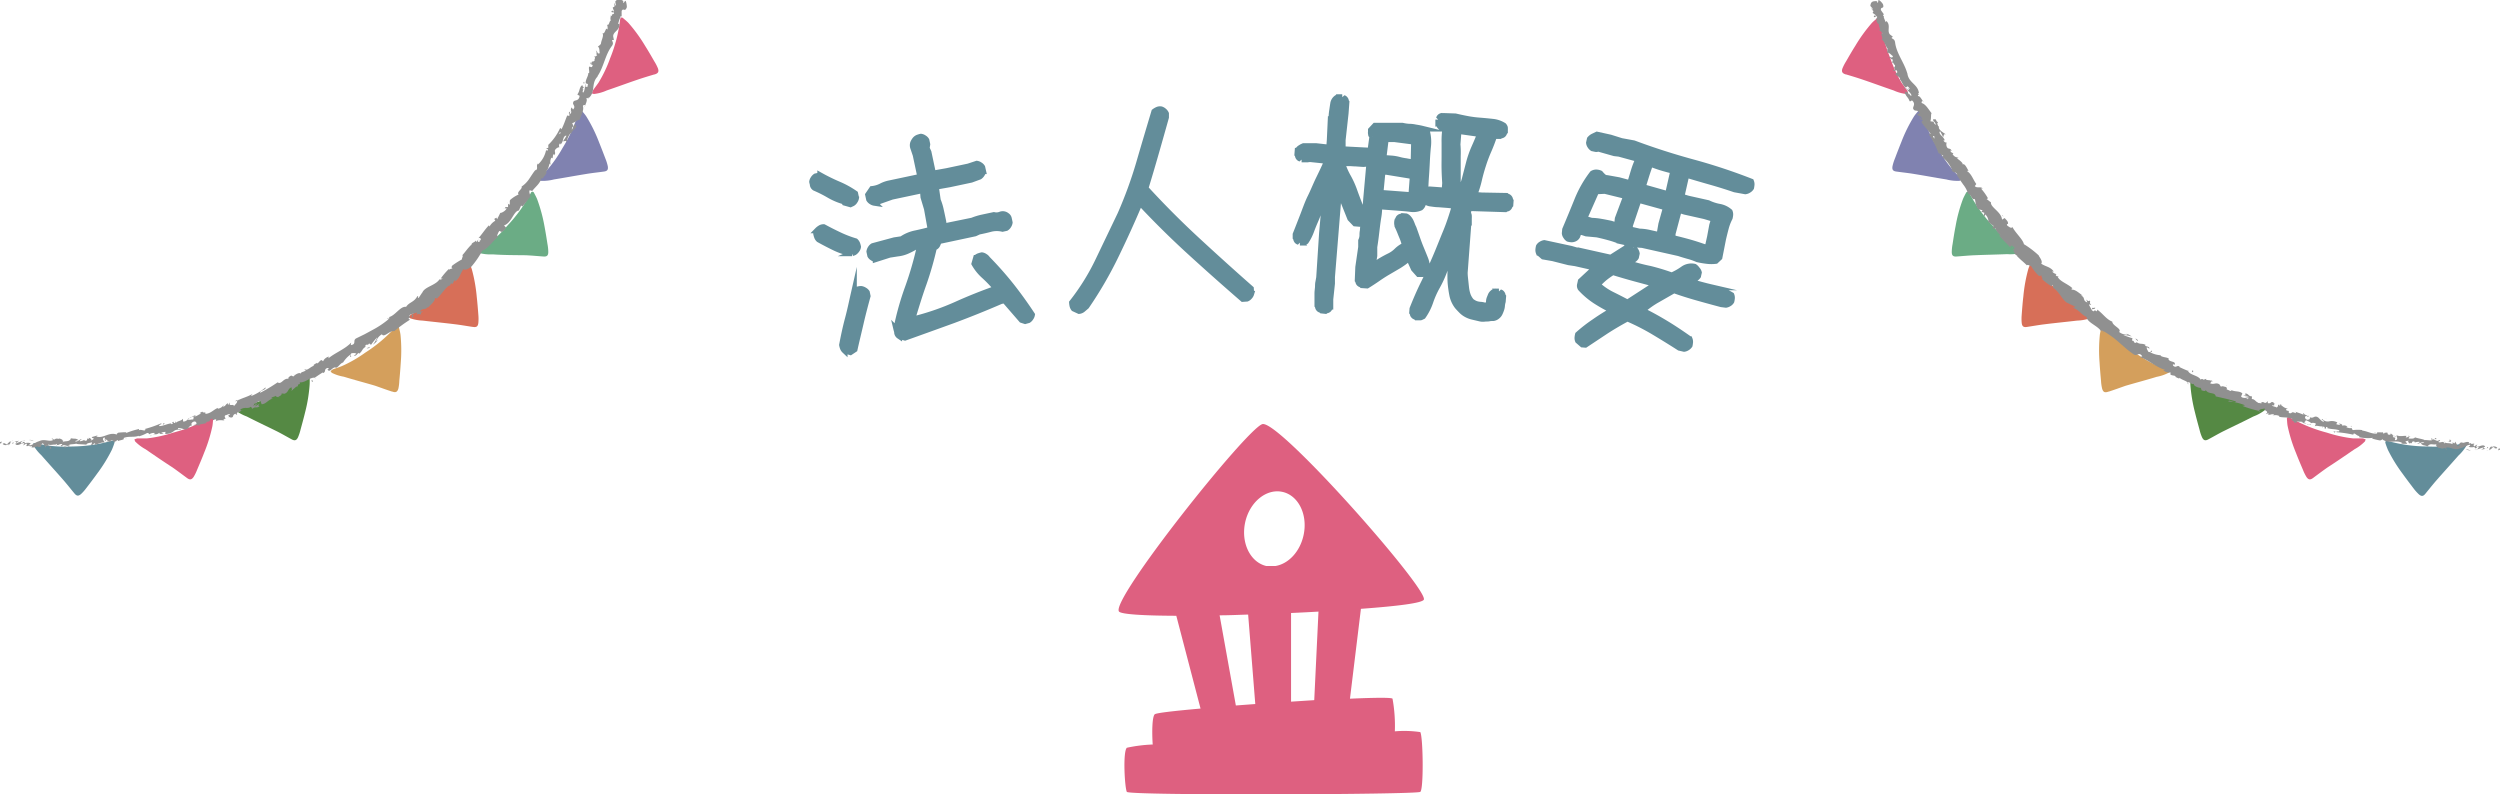<svg xmlns="http://www.w3.org/2000/svg" width="431.16" height="136.94" viewBox="0 0 431.16 136.94"><defs><style>.cls-1,.cls-3{fill:#638d9a;}.cls-1{stroke:#638d9a;stroke-miterlimit:10;}.cls-2{fill:#d49f5c;}.cls-4{fill:#de6080;}.cls-5{fill:#558944;}.cls-6{fill:#d76f58;}.cls-7{fill:#6bac85;}.cls-8{fill:#8082b0;}.cls-9{fill:#909090;}</style></defs><title>about_houjin </title><g id="レイヤー_2" data-name="レイヤー 2"><g id="レイヤー_1-2" data-name="レイヤー 1"><path class="cls-1" d="M146.67,35.24l-1-.28-.12-.22A11,11,0,0,1,143,33.66a22.14,22.14,0,0,0-2.48-1.25.79.79,0,0,1-.34-.46c0-.18-.08-.38-.12-.59a1.15,1.15,0,0,1,.21-.53,1.25,1.25,0,0,1,.4-.42l.79-.17a32.61,32.61,0,0,0,3.08,1.52,15.8,15.8,0,0,1,2.95,1.62l.16.74a1.21,1.21,0,0,1-.22.54,1.12,1.12,0,0,1-.4.41Zm.29,8.45a11.06,11.06,0,0,1-2.94-.93c-.94-.45-1.88-.94-2.8-1.45a1.12,1.12,0,0,1-.3-.43,4,4,0,0,1-.16-.54l.2-.61a2.47,2.47,0,0,1,.49-.39,1.06,1.06,0,0,1,.62-.17c.86.47,1.75.92,2.66,1.35a19.15,19.15,0,0,0,2.81,1.08,1.29,1.29,0,0,1,.3.43,3,3,0,0,1,.15.54,1.13,1.13,0,0,1-.23.54,1.66,1.66,0,0,1-.42.42Zm-.29,17.05-1-.28a1.29,1.29,0,0,1-.3-.43,3,3,0,0,1-.15-.54c.28-1.48.6-3,1-4.49s.71-3,1.05-4.5a1.06,1.06,0,0,1,.5-.52,1.86,1.86,0,0,1,.75-.15,1.4,1.4,0,0,1,.55.21,1.23,1.23,0,0,1,.44.39l.13.63c-.41,1.51-.81,3-1.18,4.61s-.74,3.1-1.07,4.59Zm30.13-5.36-.61-.2-2.93-3.38-.63.13q-4.08,1.77-8.22,3.31c-2.76,1-5.53,2-8.33,3l-1-.28a.85.85,0,0,1-.36-.54c0-.24-.09-.46-.14-.67a48.76,48.76,0,0,1,2-7.16,59.37,59.37,0,0,0,2.07-7.17l-.86.18a13.57,13.57,0,0,1-1.37.7,5.45,5.45,0,0,1-1.59.42l-1.42.22-2.38.76a1.21,1.21,0,0,1-.54-.22,1.12,1.12,0,0,1-.41-.4l-.15-.7a1.31,1.31,0,0,1,.21-.54,1.21,1.21,0,0,1,.4-.41l3.71-1,1.27-.19a6.43,6.43,0,0,1,2.37-1q1.37-.29,2.61-.63L159.85,36l-.6-2-.09-1.2-5.33,1.13-3,1.06a1.31,1.31,0,0,1-.54-.21,1.21,1.21,0,0,1-.41-.4l-.17-.79.68-1a4.53,4.53,0,0,0,1.55-.45,5.26,5.26,0,0,1,1.44-.52l5.33-1.13-.8-3.76-.44-1.3a1.27,1.27,0,0,1,0-.75,2.29,2.29,0,0,1,.39-.65,1.29,1.29,0,0,1,.43-.3,4,4,0,0,1,.54-.16,1.21,1.21,0,0,1,.54.22,1.12,1.12,0,0,1,.41.4l.15.7-.1.68.31.67.78,3.68,2.37-.42,3.72-.79,1.45-.48a1.21,1.21,0,0,1,.54.22,1.12,1.12,0,0,1,.41.4l.15.67a1.23,1.23,0,0,1-.22.53,1.35,1.35,0,0,1-.4.42L167.5,31l-3.72.79-2.37.42.33,2.31a9.61,9.61,0,0,1,.54,1.77c.14.62.27,1.25.4,1.88l.11.87,4.89-1a10.64,10.64,0,0,1,1.81-.55l1.92-.41a1.86,1.86,0,0,0,1.13-.08,1.09,1.09,0,0,1,1.1.18.8.8,0,0,1,.36.54c.05.23.1.45.14.66a1.31,1.31,0,0,1-.21.54,1.21,1.21,0,0,1-.4.41l-.63.14a4.34,4.34,0,0,0-2,0q-1,.27-2.07.48l-.67.31-6.23,1.33c-.07.18-.15.37-.24.58a.88.88,0,0,1-.43.46l-.16,0a57,57,0,0,1-1.78,6.23c-.72,2-1.36,4.11-2,6.23l.7-.15a43.81,43.81,0,0,0,6.86-2.4q3.28-1.48,6.75-2.71l-.08-.39a22.22,22.22,0,0,0-1.86-1.9,8.22,8.22,0,0,1-1.65-2.06l.29-1a1.37,1.37,0,0,1,.45-.3,4.83,4.83,0,0,1,.56-.16,1.23,1.23,0,0,1,.53.22,1.25,1.25,0,0,1,.42.4,59.29,59.29,0,0,1,4.1,4.63q1.89,2.4,3.6,5a1.23,1.23,0,0,1-.22.53,1.25,1.25,0,0,1-.4.42Z"/><path class="cls-1" d="M186.1,53.64l-.91-.42a1.28,1.28,0,0,1-.23-.47,3.76,3.76,0,0,1-.08-.56,38.56,38.56,0,0,0,4.56-7.34l3.8-7.93a73,73,0,0,0,3.2-8.77c.87-3,1.75-5.95,2.63-8.9a2.75,2.75,0,0,1,.54-.32,1.09,1.09,0,0,1,.64-.08,1.37,1.37,0,0,1,.5.29,1.31,1.31,0,0,1,.35.46l0,.64c-.56,2-1.14,4.05-1.73,6.11s-1.19,4.1-1.81,6.12q4.23,4.62,8.87,8.91t9.31,8.4l.06.88a1.24,1.24,0,0,1-.29.5,1.2,1.2,0,0,1-.46.35l-.72.05q-4.62-4-9.11-8.1t-8.62-8.52q-1.95,4.62-4.18,9.2a67.22,67.22,0,0,1-5.05,8.69l-.61.52A1.19,1.19,0,0,1,186.1,53.64Z"/><path class="cls-1" d="M227.94,53.56a.56.56,0,0,0-.23-.14.5.5,0,0,1-.27-.18.61.61,0,0,1-.14-.29.52.52,0,0,0-.1-.25c0-.32,0-.66,0-1s0-.7,0-1.05.05-.69.08-1,0-.68.08-1l.14-.79.5-7.72.51-5.74h-.16a10.64,10.64,0,0,0-.78,1.79c-.21.62-.44,1.24-.7,1.83s-.51,1.21-.74,1.83a8.5,8.5,0,0,1-.9,1.78,1,1,0,0,1-.21.15.64.64,0,0,1-.28.06l-.28,0-.28,0a.56.56,0,0,0-.23-.13.64.64,0,0,1-.27-.18.69.69,0,0,1-.14-.3.48.48,0,0,0-.1-.24l0-.57c.4-1,.82-2.09,1.24-3.16S225.5,35,226,34s.93-2.11,1.44-3.15,1-2.06,1.44-3.1l-2.87-.3-1.53.05a.56.56,0,0,0-.23-.14.5.5,0,0,1-.27-.18.61.61,0,0,1-.14-.29.52.52,0,0,0-.1-.25l.05-.64a3.16,3.16,0,0,1,.18-.27,1.23,1.23,0,0,1,.26-.22l.29-.18.29-.13H227l2.23.25.1-1.31.14-3a8,8,0,0,0,.17-1.11,9,9,0,0,1,.12-1.07c.05-.35.1-.7.16-1.07a1.45,1.45,0,0,1,.51-.93,1.1,1.1,0,0,1,.21-.14.48.48,0,0,1,.29-.06l.28,0,.28,0a.45.45,0,0,0,.23.14.51.51,0,0,1,.26.18.53.53,0,0,1,.14.29.52.52,0,0,0,.1.25l-.14,1.91-.51,4.62,0,1.57.68.05,3.68.19.39.19.35-2.58a1.11,1.11,0,0,1-.14-.25c0-.11-.08-.21-.1-.29a.86.86,0,0,1,0-.28l0-.32.7-.75,4.73,0a7,7,0,0,0,1.12.17q.56,0,1.11.12c.37.06.74.12,1.11.21a1.6,1.6,0,0,1,.92.55,7.1,7.1,0,0,1,.17,2.52c-.09.86-.15,1.72-.19,2.57s-.09,1.71-.15,2.56-.11,1.71-.12,2.56l.16,0a.82.82,0,0,1,.71-.27l.84.06.79.06.8.06.1-1.28c-.05-.75-.09-1.52-.11-2.29s0-1.56,0-2.35,0-1.57,0-2.35a14.51,14.51,0,0,1,.14-2.36l-.32,0a.46.46,0,0,1-.27-.1,1.56,1.56,0,0,1-.23-.22l-.18-.21a1.39,1.39,0,0,1-.15-.22.64.64,0,0,1-.06-.28c0-.11,0-.2,0-.28l0-.28a.56.56,0,0,0,.13-.23.64.64,0,0,1,.18-.27.69.69,0,0,1,.3-.14A.48.48,0,0,0,249,20l2,.07c.68.16,1.37.31,2.07.44a18.62,18.62,0,0,0,2.17.28c.74.06,1.48.13,2.19.21a4.39,4.39,0,0,1,1.92.66,1.1,1.1,0,0,1,.14.21.48.48,0,0,1,.06.29,2.16,2.16,0,0,1,0,.28l0,.28a.56.56,0,0,0-.14.23.59.59,0,0,1-.18.27.61.61,0,0,1-.29.14.44.44,0,0,0-.25.1h-1c-.28.84-.59,1.66-.95,2.48a25.19,25.19,0,0,0-.95,2.52c-.28.86-.52,1.72-.72,2.59a17.53,17.53,0,0,1-.8,2.55l1.28.1,4.25.08a.56.56,0,0,0,.23.13.58.58,0,0,1,.27.19.61.61,0,0,1,.14.29.52.52,0,0,0,.1.25l-.05.71a.48.48,0,0,0-.14.23.64.64,0,0,1-.18.27.56.56,0,0,1-.29.14.52.52,0,0,0-.25.1l-5.69-.18-.55-.13-.23,1a.8.8,0,0,1,.17.41,4,4,0,0,1,0,.49c0,.16,0,.32,0,.48l0,.47-.09.08-.62,8.3c0,.46.05.9.1,1.34s.09.86.14,1.29a6.11,6.11,0,0,0,.27,1.23,3.5,3.5,0,0,0,.64,1.09,3.56,3.56,0,0,0,.5.32,2.27,2.27,0,0,0,.55.2,3.5,3.5,0,0,0,.59.08,2.83,2.83,0,0,1,.63.13l.74-.1c0-.22,0-.42,0-.6a1.87,1.87,0,0,1,.12-.56l.2-.5a1.24,1.24,0,0,1,.36-.46.7.7,0,0,1,.21-.14.45.45,0,0,1,.28-.06l.28,0,.28,0a.56.56,0,0,0,.23.14.5.5,0,0,1,.27.18.61.61,0,0,1,.14.29.52.52,0,0,0,.1.25l-.07.88a3.46,3.46,0,0,0-.13.67,2.41,2.41,0,0,1-.13.67,5.5,5.5,0,0,1-.25.63,1.46,1.46,0,0,1-.4.53,1.4,1.4,0,0,1-.71.35c-.24,0-.49,0-.76.06s-.54,0-.81.06a2.15,2.15,0,0,1-.8-.06L254,54.64a4.1,4.1,0,0,1-1-.36,3.62,3.62,0,0,1-.88-.62c-.27-.27-.53-.54-.78-.83a4.75,4.75,0,0,1-.89-2,19.43,19.43,0,0,1-.29-2.11,20.41,20.41,0,0,1,0-2.23c0-.79.08-1.55.13-2.3h-.16c-.38.88-.75,1.77-1.08,2.67a19,19,0,0,1-1.2,2.58,15.59,15.59,0,0,0-1.16,2.6,9.71,9.71,0,0,1-1.27,2.51l-.29.14a.4.4,0,0,1-.25.06l-.28,0-.32,0a.5.5,0,0,0-.23-.14.51.51,0,0,1-.26-.18.47.47,0,0,1-.14-.29.53.53,0,0,0-.11-.25l.05-.64c.6-1.51,1.24-3,1.94-4.41s1.36-2.89,2-4.37,1.22-3,1.82-4.44,1.1-3,1.54-4.5a11.77,11.77,0,0,0-1.39-.18l-1.4-.11c-.48,0-.94-.08-1.39-.14a1.72,1.72,0,0,1-1.12-.61.8.8,0,0,0-.11.35,1.28,1.28,0,0,1-.07.36,1.41,1.41,0,0,1-.14.31,1.39,1.39,0,0,1-.26.3,3.09,3.09,0,0,1-1.67.24c-.61-.08-1.22-.13-1.83-.18l-1.84-.14-1.8-.13a9.32,9.32,0,0,1-.13,1.75c-.1.58-.18,1.17-.25,1.75l-.21,1.75c-.07.58-.16,1.17-.25,1.75l0,1.52-.28,1.67h.24a8.59,8.59,0,0,1,1.27-.9c.45-.26.91-.51,1.38-.74a4.76,4.76,0,0,0,1.27-.91,4.71,4.71,0,0,1,1.32-.91v-.24a8,8,0,0,0-.32-1c-.14-.34-.28-.67-.41-1s-.27-.65-.41-.95A1.72,1.72,0,0,1,241,38a.56.56,0,0,0,.14-.23.5.5,0,0,1,.18-.27.61.61,0,0,1,.29-.14.52.52,0,0,0,.25-.1l.64.05a1.25,1.25,0,0,1,.45.35,2.37,2.37,0,0,1,.36.55c.09.2.17.39.24.58a4.41,4.41,0,0,0,.24.54c.22.61.43,1.2.63,1.78s.42,1.17.67,1.77.49,1.19.71,1.74a4.88,4.88,0,0,1,.34,1.88.57.57,0,0,0-.14.25.6.6,0,0,1-.47.42.52.52,0,0,0-.25.1l-.64,0-.81-.91L243,44.53a13.36,13.36,0,0,1-1.74,1.28L239.4,46.9c-.62.36-1.22.75-1.81,1.16s-1.2.81-1.82,1.19l-.88-.06a.48.48,0,0,0-.23-.14.8.8,0,0,1-.27-.18.71.71,0,0,1-.14-.29.41.41,0,0,0-.1-.25l.09-2.25.5-3.45V41.51a2.37,2.37,0,0,0,.22-.83c0-.29,0-.59.07-.88l.06-.88a3.69,3.69,0,0,1,.15-.83h-.17l-.68.51-.71-.06-.82-.86-1.79-4.47h-.16l-1.18,14.56v1.13l-.29,2.71,0,1.28a.56.56,0,0,0-.13.23.71.71,0,0,1-.18.27.69.69,0,0,1-.3.14.48.48,0,0,0-.24.1Zm7.46-16.42.19-2.64.57-6.38H236a2.39,2.39,0,0,1-1.06.16l-1.12-.08c-.37,0-.74-.05-1.12-.05s-.76,0-1.16-.05l0,.24a11.9,11.9,0,0,0,1,2.24,15.5,15.5,0,0,1,1,2.21c.26.74.54,1.48.83,2.23a24,24,0,0,0,1,2.2Zm8-3.49.2-2.64,0-.64L239,29.62l-.57.12-.34,3.51ZM243.8,28l0-.48.07-3.08L240.48,24,239,24l-.4,3.23,1.36.1a7.16,7.16,0,0,1,1.27.21,8.8,8.8,0,0,0,1.3.26C242.93,27.89,243.37,27.94,243.8,28Zm7.89,5a7.89,7.89,0,0,0,1-2.41c.23-.89.46-1.76.68-2.62a17.76,17.76,0,0,1,.87-2.48c.36-.8.7-1.6,1-2.37l-3.69-.52-.18,2.31a15.08,15.08,0,0,1,.05,2c0,.71,0,1.4,0,2.07s0,1.36,0,2.05a10.35,10.35,0,0,0,.13,2Z"/><path class="cls-1" d="M272.9,59.42l-.76-.66a1.2,1.2,0,0,1-.09-.51,3.39,3.39,0,0,1,.09-.56A26.11,26.11,0,0,1,275,55.47c1-.7,2.05-1.35,3.06-1.94a28,28,0,0,1-2.92-1.64,13.54,13.54,0,0,1-2.55-2.17.82.82,0,0,1-.11-.6c.05-.21.1-.42.14-.63l2.49-2.31-3.4-.77-1.19-.18-2.71-.69-1.66-.29-.76-.66a1.22,1.22,0,0,1-.09-.52,3.28,3.28,0,0,1,.09-.55,1.12,1.12,0,0,1,.41-.4,1.42,1.42,0,0,1,.54-.21l4.63,1,1.16.34.09-.06,5.59,1.25,2.87-1.82,1,.15a1.35,1.35,0,0,1,.4.42,1.31,1.31,0,0,1,.21.54l-.14.63a1.16,1.16,0,0,1-.7.54,1.09,1.09,0,0,0-.68.46c1.23.39,2.49.74,3.79,1a37.3,37.3,0,0,1,3.76,1.14,10.58,10.58,0,0,0,1.93-1.09,2.47,2.47,0,0,1,2-.41,1.57,1.57,0,0,1,.42.43A1.24,1.24,0,0,1,293,47l-.14.62a1.36,1.36,0,0,1-.67.51,1.35,1.35,0,0,0-.65.43c1.2.38,2.42.71,3.67,1a11.32,11.32,0,0,1,3.4,1.33,1.22,1.22,0,0,1,.09.52,3.28,3.28,0,0,1-.09.55,1.12,1.12,0,0,1-.41.4,1.42,1.42,0,0,1-.54.21l-.8-.1c-1.4-.37-2.78-.75-4.16-1.14s-2.72-.81-4-1.27l-2.83,1.62a15.51,15.51,0,0,0-2.63,1.87c1.43.7,2.81,1.47,4.16,2.29s2.67,1.71,4,2.65a1.2,1.2,0,0,1,.09.51,4.43,4.43,0,0,1-.08.56,1.35,1.35,0,0,1-.42.4,1.31,1.31,0,0,1-.54.21l-.82-.19c-1.43-.92-2.89-1.82-4.36-2.7a39,39,0,0,0-4.6-2.35c-1.31.7-2.55,1.43-3.74,2.2l-3.51,2.33Zm-2.44-18.23a1.33,1.33,0,0,1-.39-.42,1.08,1.08,0,0,1-.21-.54l.06-.64q1.05-2.48,2.07-5a19.46,19.46,0,0,1,2.64-4.66,1.26,1.26,0,0,1,.64-.19,1.78,1.78,0,0,1,.72.16,5.71,5.71,0,0,0,.53.56,1.07,1.07,0,0,0,.68.25l2,.36,1.93.52c.22-.75.44-1.46.65-2.16a14.28,14.28,0,0,1,.78-2l-3.33-.91-.8-.09-2.82-.8a.59.59,0,0,1-.46.06l-.51-.11a1.35,1.35,0,0,1-.4-.42,1.16,1.16,0,0,1-.2-.54l.14-.63a1.87,1.87,0,0,1,.55-.45l.69-.33,2.31.51,1.91.6,2.13.39q4.92,1.84,10.12,3.26A98,98,0,0,1,302,31.31a1.24,1.24,0,0,1,.09.52,4.29,4.29,0,0,1-.08.55,1.25,1.25,0,0,1-.42.4A1.31,1.31,0,0,1,301,33l-1.82-.33c-1.37-.47-2.75-.9-4.16-1.3s-2.79-.8-4.17-1.22L290,33.91l1.15.34,3.44.77a7.44,7.44,0,0,0,1.95.64,3.7,3.7,0,0,1,1.78.85,1.22,1.22,0,0,1,.09.52,3.28,3.28,0,0,1-.09.55,8.54,8.54,0,0,0-.68,1.78c-.17.64-.33,1.28-.47,1.9l-.62,3.15-.63.59a6.2,6.2,0,0,1-1.55,0,15.25,15.25,0,0,1-1.62-.28,10.75,10.75,0,0,0-1.6-.56c-.57-.16-1.11-.32-1.61-.49l-6.33-1.42a10.89,10.89,0,0,1-2-.27l-1.92-.43a15.76,15.76,0,0,0-1.87-.62c-.64-.18-1.3-.34-2-.49l-1.85-.17-.73-.24h-.66a1.64,1.64,0,0,1-.15.7,1,1,0,0,1-.52.46,1.2,1.2,0,0,1-.51.09A2.51,2.51,0,0,1,270.46,41.19Zm8.36-2.31.09-.39.09-.8,1.45-3.86-3.66-.9L275.3,33l-2.08,4.7,1.27.37a10.26,10.26,0,0,1,1.64.17c.56.09,1.12.21,1.69.33Zm1.95,13.24,4.8-3.11-3.71-1c-1.24-.34-2.47-.7-3.7-1.08a14,14,0,0,0-1.42,1,12.21,12.21,0,0,0-1.21,1.17A10.74,10.74,0,0,0,278,50.8c.91.45,1.81.91,2.69,1.38Zm5.39-11.59.09-.39.26-1.5.8-2.86-4.71-1.3-1.49,4.42,0,.66,1.64.37a8.39,8.39,0,0,1,1.68.21Zm1.5-7.05.79-3.48.27-.51c-.72-.16-1.42-.35-2.09-.55s-1.32-.44-2-.69q-.37,1-.69,2l-.62,2Zm6.85,9.17.4-1.8.37-2,.32-1.08L294,37.29l-3.44-.77-1-.31-1.09,4.11v.73c.94.21,1.86.45,2.76.7s1.79.54,2.68.85Z"/><path class="cls-2" d="M57.21,64.29,57,64l.4-.3c.52-.19,1.06-.35,1.58-.57a22.4,22.4,0,0,0,4-2.3,25.49,25.49,0,0,0,5.26-4.45.36.36,0,0,1,.44-.13l.11.15c.09.43.22.86.28,1.31a26.64,26.64,0,0,1,.05,4.81c-.06,1-.15,2.09-.25,3.14A7.57,7.57,0,0,1,68.71,67c-.18.63-.48.75-1.09.52h-.05c-1-.32-1.91-.66-2.88-1-1.8-.53-3.6-1-5.39-1.55A7.34,7.34,0,0,1,57.21,64.29Z"/><g id="QKwS0B.tif"><path class="cls-3" d="M5.75,76.78l0-.36.49,0c.55.12,1.09.27,1.64.36A22.59,22.59,0,0,0,12.5,77,25.4,25.4,0,0,0,19.32,76a.36.36,0,0,1,.44.13v.18a13.31,13.31,0,0,1-.46,1.25,26.59,26.59,0,0,1-2.53,4.1c-.61.85-1.25,1.69-1.89,2.52a7.33,7.33,0,0,1-.88,1c-.49.44-.8.38-1.21-.14a.05.05,0,0,0,0,0c-.65-.78-1.27-1.58-1.94-2.34-1.23-1.41-2.49-2.78-3.72-4.19A7.41,7.41,0,0,1,5.75,76.78Z"/></g><g id="QKwS0B.tif-2" data-name="QKwS0B.tif"><path class="cls-4" d="M23.29,76.11l-.11-.34.46-.16c.56,0,1.13,0,1.68,0a22.82,22.82,0,0,0,4.56-1A25.66,25.66,0,0,0,36.25,72a.36.36,0,0,1,.46,0l.06.17c-.05.44-.06.9-.14,1.33a26.36,26.36,0,0,1-1.43,4.6c-.38,1-.79,1.94-1.2,2.91a7.78,7.78,0,0,1-.6,1.23c-.37.54-.68.56-1.2.16l0,0c-.82-.6-1.62-1.21-2.45-1.79-1.55-1-3.11-2.07-4.65-3.13A7.48,7.48,0,0,1,23.29,76.11Z"/></g><g id="QKwS0B.tif-3" data-name="QKwS0B.tif"><path class="cls-5" d="M40.55,70.72l-.16-.32.44-.23c.55-.09,1.11-.16,1.66-.29a22.19,22.19,0,0,0,4.38-1.56,25.13,25.13,0,0,0,6-3.46.35.35,0,0,1,.45,0l.08.16a12.09,12.09,0,0,1,0,1.34,26.45,26.45,0,0,1-.78,4.75c-.24,1-.52,2-.79,3a8.25,8.25,0,0,1-.43,1.3c-.28.59-.6.65-1.17.32a.05.05,0,0,0,0,0c-.89-.48-1.77-1-2.67-1.44-1.68-.83-3.37-1.62-5-2.46A7.5,7.5,0,0,1,40.55,70.72Z"/></g><g id="QKwS0B.tif-4" data-name="QKwS0B.tif"><path class="cls-6" d="M70.74,54.89l-.27-.24.35-.36c.48-.28,1-.53,1.46-.83a21.61,21.61,0,0,0,3.6-2.94,25.18,25.18,0,0,0,4.45-5.26.38.38,0,0,1,.41-.2l.13.13c.17.41.37.82.5,1.24a27.23,27.23,0,0,1,.85,4.74c.11,1,.2,2.09.28,3.14a7.75,7.75,0,0,1,0,1.36c-.07.66-.34.82-1,.7h-.05c-1-.15-2-.33-3-.45-1.85-.23-3.72-.41-5.57-.63A7.35,7.35,0,0,1,70.74,54.89Z"/></g><g id="QKwS0B.tif-5" data-name="QKwS0B.tif"><path class="cls-7" d="M82.74,43.66l-.28-.23.31-.38c.47-.32,1-.6,1.4-.94a22.24,22.24,0,0,0,3.36-3.22,25.2,25.2,0,0,0,4-5.59.34.34,0,0,1,.39-.23l.14.11c.2.4.43.79.59,1.2A27.56,27.56,0,0,1,93.9,39c.19,1,.36,2.06.52,3.1a7.84,7.84,0,0,1,.14,1.36c0,.66-.28.84-.93.77h0c-1-.07-2-.17-3-.21C88.69,44,86.82,44,85,43.87A7.83,7.83,0,0,1,82.74,43.66Z"/></g><g id="QKwS0B.tif-6" data-name="QKwS0B.tif"><path class="cls-8" d="M93.23,31.19,92.91,31l.23-.44c.4-.4.81-.78,1.18-1.2A22.21,22.21,0,0,0,97,25.56a25.33,25.33,0,0,0,2.81-6.29.37.37,0,0,1,.34-.31l.16.09c.28.35.58.68.82,1.05a25.91,25.91,0,0,1,2.14,4.32c.4,1,.77,1.95,1.14,2.93a7.64,7.64,0,0,1,.41,1.31c.11.64-.1.87-.76.94h0c-1,.14-2,.24-3,.41-1.85.3-3.69.64-5.53.94A7.81,7.81,0,0,1,93.23,31.19Z"/></g><g id="QKwS0B.tif-7" data-name="QKwS0B.tif"><path class="cls-4" d="M102.42,16.21l-.35-.1.16-.48c.32-.46.66-.9,1-1.38a22.68,22.68,0,0,0,2-4.21,25.59,25.59,0,0,0,1.72-6.67.36.36,0,0,1,.28-.36l.17.06c.33.3.69.57,1,.9a27,27,0,0,1,2.83,3.89c.56.89,1.09,1.8,1.61,2.71a7.82,7.82,0,0,1,.63,1.22c.22.61,0,.88-.59,1.05h-.05c-1,.3-1.94.58-2.9.91-1.77.6-3.52,1.25-5.29,1.85A7.2,7.2,0,0,1,102.42,16.21Z"/></g><path class="cls-9" d="M0,76.25c-.07.09,0,.28.18.24l.14-.34Z"/><path class="cls-9" d="M1.42,76.82c.24-.17.51-.46.35-.76-.23.33-.29.2-.54.58-.21,0-.36-.09-.33-.21-.07.08-.32-.07-.43.15a.75.75,0,0,0,1,0C1.51,76.67,1.44,76.76,1.42,76.82Z"/><path class="cls-9" d="M21.5,75.61l-.13,0Z"/><path class="cls-9" d="M33.76,73.1c-.09,0-.12.07-.12.1S33.79,73.12,33.76,73.1Z"/><path class="cls-9" d="M35.93,72.89H35.8A.12.12,0,0,0,35.93,72.89Z"/><path class="cls-9" d="M21.5,75.61l.35,0C21.86,75.55,21.67,75.61,21.5,75.61Z"/><path class="cls-9" d="M4.16,75.94A.35.35,0,0,0,4,76l.16,0Z"/><path class="cls-9" d="M16.08,76.67l-.1,0-.07.14Z"/><path class="cls-9" d="M11.87,77.11c.1,0,.1-.27.13-.4a.31.31,0,0,1-.19.21A.41.41,0,0,0,11.87,77.11Z"/><path class="cls-9" d="M5.15,77.05l-.12,0Z"/><path class="cls-9" d="M19.09,76.29a.44.44,0,0,0,.06.1A.21.21,0,0,0,19.09,76.29Z"/><path class="cls-9" d="M104.71,4.36h.05S104.73,4.33,104.71,4.36Z"/><path class="cls-9" d="M107.55.19V.26l.14,0Z"/><path class="cls-9" d="M39.77,72h0C39.67,72.08,39.72,72.05,39.77,72Z"/><path class="cls-9" d="M71.34,54.76c-.47.05.32-.67-.33-.51C71.12,54.3,70.84,54.94,71.34,54.76Z"/><path class="cls-9" d="M4.27,76h.17A.44.44,0,0,0,4.27,76Z"/><path class="cls-9" d="M71,54.25h0l-.07,0Z"/><path class="cls-9" d="M48.2,68.64a.37.37,0,0,0-.14-.07A.24.24,0,0,0,48.2,68.64Z"/><path class="cls-9" d="M41.78,70.74H42A.44.44,0,0,0,41.78,70.74Z"/><path class="cls-9" d="M51.21,66.81c.09,0,.14,0,.23-.08l0,0C51.37,66.77,51.33,66.81,51.21,66.81Z"/><path class="cls-9" d="M54.49,65.22H54.4l-.09.06Z"/><path class="cls-9" d="M100.58,14.38a.63.63,0,0,1,.3,0C100.67,14.3,100.83,13.79,100.58,14.38Z"/><path class="cls-9" d="M4.17,76.09a.16.16,0,0,1,.1-.12l-.12,0S4.14,76.07,4.17,76.09Z"/><path class="cls-9" d="M50.4,64.74l.53-.2A3.52,3.52,0,0,0,50.4,64.74Z"/><path class="cls-9" d="M86.92,36l0-.12A.13.13,0,0,0,86.92,36Z"/><path class="cls-9" d="M52.43,63.78a.69.69,0,0,0,.37,0,.32.32,0,0,0,0-.09Z"/><path class="cls-9" d="M100.88,14.34Z"/><path class="cls-9" d="M101.85,10.67c-.23.49.22.38.37.57-.16.63-.37.16-.63.28-.08.41.1.83,0,1.09-.07,0-.11,0-.15,0,.08.51-.53,1.15-.41,1.76a.26.26,0,0,1-.11,0,1.05,1.05,0,0,1,.49.15c-.1.22,0,.51-.25.49.08-.13,0-.19,0-.28l0,.27c-.42,0,0-.36-.19-.48-.12.5-.12,1.14-.38,1.44-.34-.08.3-.85-.2-.53l.38-.47c-.68.17.2-.3-.51-.18-.43.64-.23.84-.67,1.49.09.24.28.07.37.31-.2,1.14-1.14.39-1.13,1.3.1.29.44.57,0,1l-.25-.35c-.39.64.28.64-.32,1.21-.06-.2.17-.58.08-.51-.51.31,0,.43-.17.77l-.34-.09c-.32.73-.57,1.6-1,2.4-.06-.1-.07-.28-.27-.15a9.19,9.19,0,0,1-2,2.82l0,.5c-.05.08-.21.08-.2,0-.32.29.15.11.14.34s-.31.18-.31,0a4.55,4.55,0,0,1-1.39,2.53l0-.17c-.44.43.11.9-.43,1.21v-.12c-.42.51-.78,1.11-1.15,1.65a4.73,4.73,0,0,1-1.27,1.26c.22.41-.93.94-.5,1.36a5.64,5.64,0,0,0-1.44.92c-.19.2,0,.55-.14.86l-.25-.18,0,.57-.45,0-.14.3c.1-.09.28-.13.34-.06-.21.49-1,.84-1.08.75l-.55,1.11c-.08-.1,0-.28,0-.46-.16.7-.31-.11-.48.52.11,0,.12.15.16.2a2.66,2.66,0,0,0-1,1l-.1-.21c-.63.64-1.16,1.49-1.82,2.24.31-.2.53.11.36.36l-.32-.13c0,.27.3-.15.21.3-.28.25-.44-.06-.37-.29l-.24.41c-.09-.05,0-.16-.12-.27,0,.28-.78.35-.71.79l-.09,0c-.7.72-.93,1.13-1.48,1.74.19.2-.08.39-.08.73A14.23,14.23,0,0,0,78,45.8c-.28.46,0,.28,0,.56-.2-.16-.71.36-.56,0A12,12,0,0,0,76,48.05c.16,0,.29-.07.3,0s-.41.24-.47.13l0-.06c-.66,1.12-2.64,1.32-3,2.37l0-.05-.59.88c-.38.27.09-.33-.27-.23-.56,1.06-1.4,1-1.93,1.83-1-.17-1.92,1.59-3,1.77l.15.11c-.1.28-.3.09-.48.16.11.09.32,0,.25.14a15.89,15.89,0,0,1-2.65,1.77l-1.42.77-1.45.71c-.68.37.12,1-.94,1.17l.06-.43c-1.12,1.17-2.71,1.71-3.91,2.7,0-.11,0-.2.13-.27-.4-.05-1.06.56-1,.74-.22.09-.13-.13-.31-.15-.35,0-.57.66-.84.54,0,0,0-.12.09-.16-.13.2-.88.45-.57.59-.57.16-.91.66-1.4.7-.13.41-1,.29-.85.72-.16-.42-1.07.11-1.31.46,0-.18-.35,0-.3-.23-.37.18-.68.42-.52.6-.92-.16-1.22,1.06-1.89.61a27.33,27.33,0,0,1-3,1.8c-.13-.43,1.12-.5.9-.92a8.85,8.85,0,0,1-2.35,1.44c-.27,0,.08-.24.13-.34-.91.57-1.9.73-2.71,1.23,0,0,.07-.11.14-.17-.17.07-.43.07-.34.26l.16-.11c.38.18-.5.82-.48,1,.11-.66-.93.15-.7-.71-.1.08-.21.22-.14.34-.19,0-.27,0-.14-.25-.6.32-.3.45-.88.64,0-.1.08-.17.1-.3a1.45,1.45,0,0,1-1,.64c0-.06-.07-.12.08-.17-.82.29-1.25,1-2.24,1.06.15-.48-.36-.05-.51-.39l-.47.24.25.12c-.43.11-.74.48-1.15.46l.28-.24-.8.29h.5c-.39.31.17.45-.44.5.11-.06-.44.12-.72,0h0a1,1,0,0,1-.73.35c-.11-.1,0-.42-.11-.48-.13.36-1,.36-1.19.75a.32.32,0,0,0,0-.32l-.12.3c-.22,0-.26-.06-.26-.22-.62.12.31.41-.47.4,0,0,0-.06.13-.13-.76.06-1.39.45-2.09.48-.28-.33.57-.22.27-.48a20,20,0,0,1-2.89,1h.19c0,.55-.76-.11-1.19.24.11-.07.1-.33.08-.26a13.59,13.59,0,0,0-2.26.71l.1-.15a10.31,10.31,0,0,0-1.45.08c-.1.15-.34.16-.17.34-1.39-.58-2.39.77-3.62.29.14,0,.31-.16.2-.15l-.95.27c.1.22.14.12.37.27a1,1,0,0,1-.61.33c.42-.22,0-.36-.25-.48,0,.07,0,.15,0,.22-.56-.36,0,.47-.77.26l0-.12a2.32,2.32,0,0,1-.77.25c-.14-.25.27-.15.26-.37-.39.05-.73.58-1.11.34.16-.09.4-.11.56-.2a1,1,0,0,0-.75-.22h0l-.68-.09.18.07c-.44.74-1,.22-1.63.73.62-.48.09-.26.11-.56-.17-.07-.44-.14-.37-.23-.3.27-.54-.15-1,.25,0-.1-.33,0-.28-.23-.4.11.11.16.08.28-.61.39-1.5-.26-2.38.2-.78.22-.91.55-1.63.74-.26-.15.18-.36.18-.36a1.51,1.51,0,0,0-1.07,0c.08-.08,0-.15-.12-.26-.3,0-.19.36-.59.23A1.12,1.12,0,0,1,4,76c-.35.1-.7.29-1.06.39-.1-.16.21-.26.34-.38-.41.09-1.06.19-1.19.46l.27.09c-.15,0-.08-.23,0-.28a.32.32,0,0,1,.53.17l-.26.07c.28.57,1.05-.12,1.57-.1l-.2.42.53-.36c.11.1.2.33-.06.4.39.2.33-.16.67.06,0,0,0,.06,0,.08l.36-.14c-.07.09.07.29-.16.24.68.22,1.06-.35,1.32,0l0,0c.91-.17.07-.31.74-.69l.51.74.07-.31c.1,0,.29,0,.26.14.34-.24-.07-.13.12-.34.48.24,1.25-.24,1.39.23.14-.24-.45-.14,0-.34.18.51.56-.14,1,.06-.11.28-.51.18-.08.38.22-.48.82,0,1.17-.09,0-.36.75-.22,1.33-.39,0,.13,1.13.1,1.69.18v.07c.07-.38.64-.35,1-.48a.41.41,0,0,1-.26.44l.38,0a.69.69,0,0,1,.44-.29l-.07.29c.52-.09,1-.48,1.68-.39,0-.26-.62-.63,0-.9.05.13.1.36-.07.44.06,0,.2-.14.32-.1l-.24.27c.31.06.13-.21.37-.23,0,.2.2.12.19.28s-.22,0-.31,0a1.18,1.18,0,0,1,.75.19.23.23,0,0,1,.16-.32c.51-.08.21.21.52.27.11-.15.46-.06.42-.35.15,0,.2.11.27.18.25-.17,1.24-.22.89-.49h-.08l.05,0h0c.82-.41,1.83-.09,2.66-.41v.1a6.34,6.34,0,0,0,1.45-.59c.15,0,.39.11.35.24a1.42,1.42,0,0,1,1-.23c-.36.25.17.12-.38.21.53,0,.68.1,1.16-.27-.13.28.45.23.68.11l-.4-.11a3.07,3.07,0,0,1,.75-.14l-.05.35a2.1,2.1,0,0,0,1.4-.41,1.2,1.2,0,0,1,1.25-.23c.21-.3-.6,0-.42-.34.48-.08,1.09.25,1.23.21.7,0,.48-.64,1.19-.7-.12-.09-.28-.37.19-.61s.71.32.44.49c-.11,0-.17,0-.18,0s-.33.19-.11.26l0-.13c.27,0,.92-.14.82.09.32-.2.1-.23-.18-.21a15.54,15.54,0,0,0,1.6-.31c-.12,0-.25-.15-.15-.17,1-.11.34-.31.93-.56.4.06,0,.46.57.11.41,0,.18.27.05.41.5-.4,1.09-.2,1.43-.27l-.27.19a1.79,1.79,0,0,1,.45-.21l-.24-.17c.19,0,.34-.06.36,0,.13-.21-.26-.33,0-.65.27,0,.66-.36.84-.08-.76.14.18.27-.42.52a1,1,0,0,1,.44-.14s0,.07,0,.1c.79,0,.21-.44.93-.67,0,.19.28.26.38.18-.29.1-.23-.23,0-.45.5,0,.46-.26.71-.33l-.3,0c0-.19.27-.25.57-.41.08.12-.26.19-.12.21.25-.41.91,0,1.32-.37.27,0,.14.3.37.3.46-.44.68,0,1.18-.42-.25-.16-.26-.09.06-.47l-.88.54.48-.57c-.28.11-.54.38-.73.41.22-.3.21-.23,0-.36.52.18.7-.5,1.23-.46l.21.56c.77,0,1.08-.77,2-1l-.32,0c0-.27.53-.25.78-.45,0,.19.25.18.42.25-.07-.13.65-.25.57-.66l.48.06c.74-.23.56-.88,1.25-1.13-.11.28.25.27-.13.62.22-.1.44-.17.38-.29.18,0,.5-.53.79-.46.05-.12,0-.32.25-.42,0,0,0,.08,0,.08s.33-.3,0-.39c.94.22,1.89-.91,2.69-.77.44-.32,1-.68,1.39-.93,0,.07.05.09,0,.12.67-.16.09-.7.85-.88.49.09-.27.34,0,.33.41.52.76-.51,1.4-.43l-.09.09c.45,0,.72-.66,1.29-.94,0,0,0,.07,0,.09a4.74,4.74,0,0,1,1.32-1.45c0,.32-.16.26.07.42.21-.18-.29-.31.14-.66.23,0,.63-.08.82.12l-.44.29c.42.16.57-.36.83-.46l.06.15c.65-.46.44-.8,1.18-1.22l-.13-.06c.18-.57.45,0,.68-.51l.34.25a12,12,0,0,1,1.08-1.31,5.18,5.18,0,0,1-.77,1.29c.25-.17.83-.62.85-.87-.07.1-.15.27-.28.29a2.21,2.21,0,0,1,1-1.22c.35.68,1.41-.75,2.12-.53a23.6,23.6,0,0,1,2.75-2c-.72-.19.28-.24-.16-.67.21-.21.3-.27.35-.26l.92-.26c.28,0-.13.28,0,.37.54-.36.38,0,.82-.1-.21-.12,0-.38.32-.54l-.59.1c.5-.81.94-.09,1.42-.93l-.09.34c.27-.4,1.3-1.13,1.32-1.8.11,0,.3.06.17.22.89-.68,1.54-2,2.34-2.38l0,.17c.12-.17.06-.45.35-.52,0,0,0,.16.12.1s.22-.57.48-.69l-.06.28c.92-.61.92-1.44,1.5-2.14.31.32,1-.18,1.36-.44l0,0a15.45,15.45,0,0,0,1.89-2.77c.87-.18,1.79-1.68,2.76-2.38-.18.08-.24-.25-.14-.43s.26-.77.54-.48l-.07.07c.44.1.73-.39,1-.71l-.36-.4c1.31-.4,1.65-2.51,2.58-2.57.07-.3.28-.57.35-.86l.21.18a9.12,9.12,0,0,0,1.29-1.66l0,.28c.34-.42-.25-1,0-1.43l.43.13c.56-.75,1.41-1.31,1.6-2.29a.21.21,0,0,1,.06.27c.26-.36,1.19-1.24.62-1.44.32.21.57-.77.72-1.28l.19.22a1.54,1.54,0,0,1,.09-1.17c.1-.1.25,0,.09.14.37-.32,0-.45.4-.85l0,.27c.27-.39.17-.41.13-.74s.55-.74.8-.66a.56.56,0,0,1,.08-.67c.1,0,.1.13.1.19.58-.58.33-1.19.84-1.52.09,0,.15,0,.19,0a7.42,7.42,0,0,1-.59.93c.22.13.52-.29.62.25A3.07,3.07,0,0,1,98.38,23a.21.21,0,0,1,.11,0v.06a.51.51,0,0,0,.13-.3,2.07,2.07,0,0,0,.28-.32c.21.05.39-.46.53-.67-.25-.12,0-.39-.4-.23,0,0,0,.06-.08.21a.61.61,0,0,0,0,.11v0l-.3.56a.59.59,0,0,1,.26-.66c-.09-.2-.18-.41-.22-.53.51-.11,1-.61,1.28-.57.24-.77.79-1.68.56-2.36.05-.23.25-.16.37-.19,0,.14-.1.27-.06.36.09-.45.55-1.2.27-1.46.4-.43.16.44.46-.28l0,.14c1.23-1.09.26-2.62,1.65-3.81-.09.08-.13.13-.2.12,1.12-1.6,1.33-3.73,2.53-5.28.3-.46.1-.6,0-1h.32l-.12-.65c0-.83,1.19-1,1.07-2.15l-.24,0c.17-.32.27-1.12.47-1,0,0-.16-.18,0-.28l.16,0,0-.93c.32-.62.56.3.9-.66,0-.39-.14-1.18-.28-1.07s-.2.35-.36.32l0-.35c-.44-.18-.83-.54-1.36.14l.11.62-.28.11.13-.46c-.28.2-.15.41-.09.64a.44.44,0,0,0-.31.15l.25.67c-.19,0-.26-.35-.48,0,.12.31.47-.11.46.34-.29.2-.42.06-.36.43-.12,0-.17-.09-.18-.22,0,.31-.19.73,0,.95-.34.19-.26.94-.67.76a1.45,1.45,0,0,1,.07.85c-.32-.63-.38.92-.86.59.32.51-.27,1.28-.27,2,0,0-.07-.14,0-.18-.17.32-.35.36-.52.53.35.2.22.74.33,1.12-.52.25-.32-.43-.71-.44.31.1,0,.82.29.79-.35.21-.22.21-.58.24.42.25,0,.32.11.7-.41.34-.47-.08-.55.47C101.82,11.17,101.85,10.67,101.85,10.67Zm-5,11.62h0l.12-.23Zm-.53.92c.07-.11.16-.25.24-.4.11,0,.17.11.11.2C96.62,22.92,96.44,23.11,96.29,23.21Zm2.83-1c-.05.16-.13.19-.19.18a1.55,1.55,0,0,0,.12-.28l0,0A.38.38,0,0,1,99.12,22.23Z"/><path class="cls-9" d="M99,21.78l0-.07-.1.05,0,.1Z"/><path class="cls-9" d="M21.35,75.58h0a.1.1,0,0,1-.05,0Z"/><polygon class="cls-9" points="87.55 35.01 87.6 35.05 87.61 34.94 87.55 35.01"/><path class="cls-9" d="M15.37,75.47a.23.23,0,0,0-.09-.06A.17.17,0,0,0,15.37,75.47Z"/><path class="cls-9" d="M12.83,75.63l-.37-.07A1.76,1.76,0,0,0,12.83,75.63Z"/><path class="cls-9" d="M10.87,75.66a1.11,1.11,0,0,0,0,.13h0Z"/><path class="cls-9" d="M41,69l.07,0C41.23,68.87,41.12,68.93,41,69Z"/><path class="cls-9" d="M32.4,72.36a1.64,1.64,0,0,1,.25-.21C32.49,72.17,32.36,72.2,32.4,72.36Z"/><polygon class="cls-9" points="50.34 64.77 50.34 64.77 50.4 64.74 50.34 64.77"/><path class="cls-9" d="M33.07,72a.71.71,0,0,0-.42.11A1,1,0,0,0,33.07,72Z"/><path class="cls-9" d="M2.42,76H2.33a.06.06,0,0,1,0,0Z"/><path class="cls-9" d="M2.32,76l-.1,0A.12.12,0,0,0,2.32,76Z"/><path class="cls-9" d="M2,76.12,2.22,76C2.14,76,2.05,76,2,76.12Z"/><path class="cls-9" d="M5,76l0-.1A.25.25,0,0,0,5,76Z"/><path class="cls-9" d="M5.79,76c-.19,0-.48-.2-.73-.13l0,.08C5.15,75.76,5.62,76.14,5.79,76Z"/><path class="cls-9" d="M9.15,77.05l-.67,0c.13.1.29.23,0,.28C9.32,77.56,8.28,77.09,9.15,77.05Z"/><path class="cls-9" d="M11.21,77c-.35.08,0,.16,0,.22C11.43,77.13,11.49,77.1,11.21,77Z"/><path class="cls-9" d="M26,75l0,.26C26.23,75.12,26,75.11,26,75Z"/><polygon class="cls-9" points="28.45 73.09 28.16 72.99 28.08 73.24 28.45 73.09"/><polygon class="cls-9" points="30.5 74.49 30.39 74.56 30.82 74.34 30.5 74.49"/><path class="cls-9" d="M54,65.75l-.22-.24C53.67,65.64,53.79,66,54,65.75Z"/><path class="cls-9" d="M63.25,60.05a.46.46,0,0,0,.57-.24C63.6,59.92,63.33,60,63.25,60.05Z"/><polygon class="cls-9" points="87.73 38.81 87.68 39.05 87.87 38.67 87.73 38.81"/><g id="QKwS0B.tif-8" data-name="QKwS0B.tif"><path class="cls-2" d="M374,64.29l.22-.28-.4-.3c-.53-.19-1.06-.35-1.58-.57a22.4,22.4,0,0,1-4-2.3,25.49,25.49,0,0,1-5.26-4.45.36.36,0,0,0-.44-.13l-.11.15c-.09.43-.22.86-.28,1.31a26.64,26.64,0,0,0-.05,4.81c.06,1,.15,2.09.25,3.14a7.57,7.57,0,0,0,.19,1.35c.18.63.48.75,1.09.52h.05c1-.32,1.91-.66,2.88-1,1.8-.53,3.6-1,5.39-1.55A7.34,7.34,0,0,0,374,64.29Z"/></g><g id="QKwS0B.tif-9" data-name="QKwS0B.tif"><path class="cls-3" d="M425.42,76.78l0-.36-.49,0c-.55.12-1.09.27-1.64.36a22.63,22.63,0,0,1-4.65.22,25.35,25.35,0,0,1-6.82-.95.36.36,0,0,0-.44.13v.18a13.31,13.31,0,0,0,.46,1.25,26.59,26.59,0,0,0,2.53,4.1c.61.85,1.25,1.69,1.88,2.52a8.13,8.13,0,0,0,.89,1c.49.44.8.38,1.2-.14l0,0c.64-.78,1.27-1.58,1.94-2.34,1.23-1.41,2.49-2.78,3.72-4.19A7.41,7.41,0,0,0,425.42,76.78Z"/></g><g id="QKwS0B.tif-10" data-name="QKwS0B.tif"><path class="cls-4" d="M407.88,76.11l.11-.34-.47-.16c-.56,0-1.12,0-1.68,0a22.87,22.87,0,0,1-4.55-1A25.66,25.66,0,0,1,394.92,72a.36.36,0,0,0-.46,0l-.06.17c.05.44.05.9.14,1.33a26.36,26.36,0,0,0,1.43,4.6c.38,1,.79,1.94,1.2,2.91a7.78,7.78,0,0,0,.6,1.23c.36.54.68.56,1.2.16l0,0c.81-.6,1.62-1.21,2.45-1.79,1.55-1,3.11-2.07,4.65-3.13A7.48,7.48,0,0,0,407.88,76.11Z"/></g><g id="QKwS0B.tif-11" data-name="QKwS0B.tif"><path class="cls-5" d="M390.62,70.72l.16-.32-.44-.23c-.55-.09-1.11-.16-1.66-.29a22,22,0,0,1-4.38-1.56,24.94,24.94,0,0,1-5.95-3.46.35.35,0,0,0-.45,0l-.09.16c0,.45-.07.9-.05,1.34a27.39,27.39,0,0,0,.79,4.75c.24,1,.52,2,.79,3a7.34,7.34,0,0,0,.43,1.3c.28.59.6.65,1.17.32l0,0c.9-.48,1.78-1,2.68-1.44,1.68-.83,3.37-1.62,5-2.46A7.5,7.5,0,0,0,390.62,70.72Z"/></g><g id="QKwS0B.tif-12" data-name="QKwS0B.tif"><path class="cls-6" d="M360.43,54.89l.26-.24-.34-.36c-.49-.28-1-.53-1.46-.83a22.1,22.1,0,0,1-3.61-2.94,25.14,25.14,0,0,1-4.44-5.26.38.38,0,0,0-.41-.2l-.13.13c-.17.41-.37.82-.5,1.24a27.23,27.23,0,0,0-.85,4.74c-.12,1-.2,2.09-.28,3.14a7.75,7.75,0,0,0,0,1.36c.07.66.34.82,1,.7h0c1-.15,2-.33,3-.45,1.85-.23,3.71-.41,5.57-.63A7.35,7.35,0,0,0,360.43,54.89Z"/></g><g id="QKwS0B.tif-13" data-name="QKwS0B.tif"><path class="cls-7" d="M348.43,43.66l.28-.23-.32-.38c-.46-.32-.94-.6-1.39-.94a22.24,22.24,0,0,1-3.36-3.22,25.2,25.2,0,0,1-4-5.59.34.34,0,0,0-.39-.23l-.14.11c-.2.4-.43.79-.59,1.2A25.8,25.8,0,0,0,337.27,39c-.2,1-.36,2.06-.52,3.1a7.84,7.84,0,0,0-.14,1.36c0,.66.27.84.93.77h0c1-.07,2-.17,3-.21,1.87-.08,3.74-.11,5.61-.19A7.83,7.83,0,0,0,348.43,43.66Z"/></g><g id="QKwS0B.tif-14" data-name="QKwS0B.tif"><path class="cls-8" d="M337.93,31.19l.33-.17-.23-.44c-.4-.4-.81-.78-1.18-1.2a22.21,22.21,0,0,1-2.64-3.82,25.33,25.33,0,0,1-2.81-6.29.37.37,0,0,0-.34-.31l-.16.09c-.28.35-.58.68-.82,1.05a25.91,25.91,0,0,0-2.14,4.32c-.4,1-.77,1.95-1.14,2.93a7.64,7.64,0,0,0-.41,1.31c-.11.64.1.87.76.94h0c1,.14,2,.24,3,.41,1.85.3,3.69.64,5.53.94A7.78,7.78,0,0,0,337.93,31.19Z"/></g><g id="QKwS0B.tif-15" data-name="QKwS0B.tif"><path class="cls-4" d="M328.75,16.21l.34-.1-.15-.48c-.32-.46-.66-.9-1-1.38A22.68,22.68,0,0,1,326,10a25.2,25.2,0,0,1-1.72-6.67A.36.36,0,0,0,324,3l-.17.06c-.33.3-.69.57-1,.9A27,27,0,0,0,320,7.86c-.56.89-1.09,1.8-1.61,2.71a7.82,7.82,0,0,0-.63,1.22c-.22.61,0,.88.59,1.05h.05c1,.3,1.94.58,2.9.91,1.77.6,3.52,1.25,5.29,1.85A7.2,7.2,0,0,0,328.75,16.21Z"/></g><path class="cls-9" d="M431.13,77.58a.16.16,0,0,0-.17-.25l-.15.33Z"/><path class="cls-9" d="M429.75,76.93c-.24.15-.53.42-.38.73.25-.31.3-.18.57-.55.2,0,.36.12.32.24.07-.08.32.08.43-.12a.74.74,0,0,0-1-.08C429.66,77.07,429.73,77,429.75,76.93Z"/><path class="cls-9" d="M409.82,74.69l.12.06A.27.27,0,0,0,409.82,74.69Z"/><path class="cls-9" d="M397.76,71.85c.09,0,.14,0,.15,0S397.74,71.82,397.76,71.85Z"/><path class="cls-9" d="M395.82,71l.11,0S395.85,70.93,395.82,71Z"/><path class="cls-9" d="M409.82,74.69l-.32-.15C409.46,74.64,409.66,74.64,409.82,74.69Z"/><path class="cls-9" d="M427,77.64l.19-.08-.18,0Z"/><path class="cls-9" d="M415.26,75.22h.1a.63.63,0,0,0,.1-.12Z"/><path class="cls-9" d="M419.44,75.56c-.1,0-.15.25-.2.37a.3.3,0,0,1,.22-.17A.49.49,0,0,0,419.44,75.56Z"/><path class="cls-9" d="M426.05,76.47l.12,0Z"/><path class="cls-9" d="M412.3,74.72a.25.25,0,0,0,0-.1A.12.12,0,0,0,412.3,74.72Z"/><path class="cls-9" d="M324,5.26h0S324,5.23,324,5.26Z"/><path class="cls-9" d="M323.76.15l0,.06.16,0Z"/><path class="cls-9" d="M392.27,69.42h0C392.39,69.43,392.33,69.42,392.27,69.42Z"/><path class="cls-9" d="M361.27,52.93c.16.45-.72-.15-.41.44C360.88,53.25,361.56,53.37,361.27,52.93Z"/><path class="cls-9" d="M426.84,77.6h-.17A.34.34,0,0,0,426.84,77.6Z"/><path class="cls-9" d="M360.86,53.37h0l0,.06Z"/><path class="cls-9" d="M383.92,66.44a.42.42,0,0,0,0,.15S384,66.52,383.92,66.44Z"/><path class="cls-9" d="M389.93,69.23l-.14-.08A.41.41,0,0,0,389.93,69.23Z"/><path class="cls-9" d="M380.64,65.36c-.07-.06-.08-.11-.2-.13s0,0,0,0S380.57,65.27,380.64,65.36Z"/><path class="cls-9" d="M377.42,63.8l0,.08.11,0Z"/><path class="cls-9" d="M328.46,15.41a1,1,0,0,1,.16-.26C328.46,15.29,328.17,14.84,328.46,15.41Z"/><path class="cls-9" d="M427,77.48a.15.15,0,0,1-.11.12H427S427,77.5,427,77.48Z"/><path class="cls-9" d="M379.56,67.3l-.51-.29A4.63,4.63,0,0,0,379.56,67.3Z"/><path class="cls-9" d="M342.47,37.45l-.11-.09A.14.14,0,0,0,342.47,37.45Z"/><path class="cls-9" d="M377.48,66.31a.89.89,0,0,0-.21-.31.38.38,0,0,0-.1,0Z"/><path class="cls-9" d="M328.62,15.15Z"/><path class="cls-9" d="M326.41,12c.21.51.43.09.67.11.36.56-.12.39-.21.67.27.33.71.48.83.76-.05.05,0,.11-.14.08.45.27.56,1.16,1.11,1.46a.19.19,0,0,1-.05.1.89.89,0,0,1,.42-.29c.11.22.41.31.24.49-.07-.13-.16-.1-.26-.13l.21.18c-.2.36-.27-.26-.5-.15.33.41.86.8.94,1.19-.27.22-.51-.76-.55-.16l-.15-.59c-.27.64-.13-.34-.46.28.27.75.56.72.83,1.46.24.08.22-.18.47-.1.8.83-.37,1.18.42,1.69.3.08.72-.05.8.57h-.43c.33.69.69.12.85.94-.2-.05-.4-.46-.39-.34,0,.6.37.22.56.57l-.26.23c.42.7,1.11,1.34,1.61,2.09-.11,0-.28-.07-.27.16a13.17,13.17,0,0,1,1.62,3.14l.47.2c0,.08,0,.22-.12.16.13.43.17-.08.37,0s0,.36-.12.27a5.78,5.78,0,0,1,1.79,2.35l-.16-.08c.25.57.89.24,1,.86l-.1-.06c.32.59.75,1.15,1.12,1.7a4.66,4.66,0,0,1,.85,1.61c.46-.09.64,1.18,1.16.9.23.79,0,.69.51,1.66.16.24.56.11.83.35l-.24.19.56.18-.13.43.27.21c-.07-.11-.07-.3,0-.34.44.31.63,1.12.51,1.23l1,.8c-.12.06-.28-.07-.44-.15.66.31-.18.31.43.58,0-.1.17-.08.23-.11a2.63,2.63,0,0,0,.9,1.19l-.23.07c.56.73,1.35,1.39,2,2.17-.17-.34.16-.53.39-.32l-.16.31c.28,0-.13-.32.33-.19.23.3-.1.44-.33.35l.41.26c-.06.09-.17,0-.28.1.28,0,.32.81.77.77l-.06.09c.71.75,1.12,1,1.71,1.61.21-.19.39.09.72.11a8.32,8.32,0,0,0,1.26,1.63c.47.26.27-.06.56,0-.15.21.4.7,0,.57a11.93,11.93,0,0,0,1.81,1.38c0-.17-.09-.29,0-.31s.26.4.16.47l-.06,0c1.19.56,1.71,2.48,2.82,2.74h-.06l1,.47c.34.35-.34,0-.17.31,1.12.41,1.35,1.16,2.25,1.52.11,1,2,1.54,2.52,2.5l.06-.17c.31,0,.19.25.32.39.06-.12-.13-.28,0-.27A15.57,15.57,0,0,1,365.4,59l1.26,1.1c.42.36.86.69,1.3,1,.66.46.88-.54,1.51.35l-.42.13c1.57.51,2.78,1.77,4.34,2.2-.12,0-.17.11-.3,0,.17.37,1.07.6,1.17.43.21.14,0,.19.05.35.23.28.88.13.92.42,0,0-.11,0-.18,0,.25,0,.88.51.82.17.47.39,1,.45,1.4.79.41-.15.85.56,1.13.21-.24.39.77.77,1.2.74-.17.07.23.27,0,.37.39.18.78.27.81,0,.48.83,1.6.28,1.72,1.1,1.25.29,2.41.54,3.5.88-.21.4-1.18-.43-1.32,0a9,9,0,0,1,2.74.6c.24.16-.21.12-.33.16a19.18,19.18,0,0,0,2.92.88s-.13,0-.23,0c.18,0,.39.2.44,0h-.19c-.19-.37.91-.34,1-.48-.49.45.85.44.13,1,.13,0,.31,0,.32-.18.16.09.19.19,0,.28.67.11.52-.18,1.09,0,0,.1-.16.09-.26.18a1.5,1.5,0,0,1,1.18.08c-.05,0,0,.14-.16.09.85.24,1.57,0,2.46.44-.4.34.28.22.22.59l.54,0-.15-.23c.44.13.9,0,1.25.19l-.37.06.85.16-.43-.27c.49-.06.07-.46.63-.21-.13,0,.44.13.61.4h0a1.06,1.06,0,0,1,.81.06c.05.14-.17.38-.14.48.3-.25,1.06.19,1.41-.06a.31.31,0,0,0-.14.29l.24-.2c.19.14.21.18.14.33.6.2-.09-.51.6-.13-.07,0-.05.06-.18.06.72.27,1.47.14,2.13.41.12.41-.62,0-.46.32A20.51,20.51,0,0,1,406,75l-.17-.08c.23-.49.66.41,1.19.26-.13,0-.21.26-.17.21a7,7,0,0,0,2.39.12l-.15.12a10.51,10.51,0,0,0,1.42.34c.15-.11.38-.06.27-.27,1.18,1,2.52,0,3.58.75-.13,0-.34.07-.23.09l1,0c-.05-.24-.11-.16-.29-.37a1,1,0,0,1,.67-.14c-.46.08,0,.37.14.51,0-.07.05-.15,0-.22.47.46.14-.45.81-.12l0,.12a2.16,2.16,0,0,1,.8-.12c.09.28-.29.1-.33.32.4,0,.83-.43,1.17-.14-.18.06-.42,0-.6.1a1,1,0,0,0,.7.35h0l.67.2-.17-.1c.56-.65,1,0,1.74-.44-.69.38-.13.24-.21.54.17.1.42.22.34.3.34-.22.52.23,1-.08,0,.1.34,0,.25.27.42,0-.08-.17,0-.29.66-.28,1.47.54,2.42.1.8-.17,1-.49,1.7-.63.24.16-.22.35-.22.35a1.58,1.58,0,0,0,1.07,0c-.07.08,0,.15.11.27.31,0,.22-.35.61-.2a1.51,1.51,0,0,1-.31.39c.36-.08.71-.25,1.08-.33.1.17-.23.25-.36.36.42-.07,1.08-.12,1.21-.39l-.26-.1c.15,0,.07.23,0,.28a.33.33,0,0,1-.53-.21l.26-.06c-.25-.58-1.05.06-1.58,0l.24-.41-.56.33c-.11-.11-.18-.34.08-.4-.37-.21-.33.14-.65-.1,0,0,0-.06,0-.07l-.38.11c.08-.08-.05-.29.18-.23-.65-.26-1.08.28-1.32,0l.06,0c-.92.11-.1.3-.81.63l-.42-.76-.11.3c-.09,0-.28-.06-.24-.17-.36.17.06.13-.16.31-.44-.31-1.26,0-1.33-.47-.18.22.42.22-.08.33-.09-.53-.56,0-1-.23.15-.26.53-.08.14-.36-.29.43-.8-.17-1.16-.11,0,.36-.77.08-1.37.15.05-.12-1.08-.29-1.61-.47l0-.06c-.14.35-.7.25-1.11.26,0-.22.12-.28.35-.36l-.38,0a.61.61,0,0,1-.48.16l.13-.26c-.51-.06-1.07.17-1.7-.11-.07.25.43.78-.29.85,0-.14,0-.38.19-.41-.06,0-.23.08-.34,0l.31-.19c-.28-.15-.18.17-.42.11,0-.19-.15-.16-.1-.31s.2.11.3,0a1.17,1.17,0,0,1-.66-.4.22.22,0,0,1-.24.26c-.51-.06-.14-.26-.42-.4-.14.12-.44-.07-.49.22-.15,0-.16-.16-.2-.25-.29.09-1.24-.14-1,.21l.06,0h0c-.92.16-1.77-.42-2.63-.5l0-.09a6.25,6.25,0,0,0-1.54,0c-.15,0-.32-.25-.23-.35a1.44,1.44,0,0,1-1-.18c.43-.09-.1-.18.43,0-.49-.19-.57-.37-1.16-.21.24-.21-.31-.39-.56-.37l.31.25a3.22,3.22,0,0,1-.74-.16l.2-.3a2.05,2.05,0,0,0-1.43-.18,1.22,1.22,0,0,1-1.18-.42c-.32.15.51.3.21.5-.46-.17-.82-.76-1-.8-.58-.35-.71.31-1.35,0,.06.14.06.46-.47.44-.46-.17-.44-.64-.12-.65.11,0,.15.07.14.11.16,0,.37,0,.22-.17l-.09.1c-.2-.18-.84-.34-.64-.49-.38,0-.2.15,0,.28a15,15,0,0,0-1.51-.54c.08.09.13.25,0,.22-.85-.39-.46.13-1.08,0-.29-.28.25-.37-.4-.43-.33-.24,0-.32.19-.37-.61,0-1-.48-1.27-.63h.31a1.56,1.56,0,0,1-.47-.1l.09.28c-.15-.1-.3-.15-.26-.24-.23.09,0,.42-.41.51-.18-.19-.73-.11-.7-.44.67.34,0-.32.64-.17a.83.83,0,0,1-.43-.15s.05,0,.1,0c-.59-.5-.43.23-1.13,0,.15-.14-.05-.38-.18-.38.28.1,0,.33-.27.37-.4-.28-.52-.07-.76-.17l.25.16c-.15.13-.37,0-.7,0,0-.14.32,0,.22-.09-.46.18-.68-.57-1.22-.57-.18-.2.09-.32-.07-.48-.62,0-.49-.46-1.12-.5.07.28.12.24-.36.3l1,.21-.72.09c.28.11.64.1.79.2-.35.07-.3,0-.24.26-.25-.48-.83-.11-1.19-.51l.23-.55c-.56-.51-1.29-.19-2.09-.67l.23.2c-.2.17-.54-.18-.86-.21.11-.17,0-.3-.11-.46,0,.14-.63-.27-.86,0l-.27-.42c-.63-.42-1,.15-1.63-.22.29-.1.05-.37.55-.3-.22-.11-.4-.23-.46-.11-.07-.17-.71,0-.84-.31-.12,0-.24.21-.48.08a.11.11,0,0,1,0-.09c0,.09-.44-.06-.32.23-.4-.88-1.92-.82-2.24-1.62a16.09,16.09,0,0,1-1.5-.66c.05,0,0-.08.11,0-.49-.48-.62.3-1.18-.24-.19-.46.43,0,.28-.18.22-.62-.84-.36-1.1-.93l.13,0c-.23-.38-.95-.24-1.48-.59,0,0,.06,0,.05-.08a4.39,4.39,0,0,1-1.84-.52c.29-.12.3,0,.34-.25-.25-.12-.15.39-.65.17-.08-.21-.35-.53-.25-.79l.44.26c0-.44-.56-.34-.76-.53l.11-.12c-.69-.37-.91,0-1.61-.51v.14c-.61.09-.21-.38-.76-.38l.1-.41a11.6,11.6,0,0,1-1.57-.55,5.21,5.21,0,0,1,1.44.26c-.24-.18-.85-.56-1.09-.49.12,0,.3,0,.36.16a2.12,2.12,0,0,1-1.45-.46c.53-.56-1.17-1.06-1.18-1.79-1-.35-1.6-1.37-2.6-2.07,0,.74-.3-.21-.62.32-.25-.15-.33-.23-.32-.27l-.46-.83c0-.26.3.07.36-.06-.46-.42,0-.36-.27-.74-.07.22-.37.1-.6-.18l.22.53c-.9-.29-.27-.87-1.14-1.2l.33,0c-.41-.21-1.25-1.1-1.91-1,0-.11,0-.3.19-.2-.76-.78-2.19-1.18-2.58-2l.16-.05c-.17-.11-.44,0-.52-.32.05,0,.16-.06.09-.13a1.32,1.32,0,0,1-.7-.43l.28,0c-.62-.87-1.45-.83-2.17-1.37.31-.31-.19-1-.42-1.35l.06,0a15.75,15.75,0,0,0-2.62-2c-.16-.82-1.46-1.92-2-3,.05.19-.28.21-.45.08s-.71-.36-.38-.59l.06.08c.17-.41-.27-.75-.55-1.08l-.45.28c-.11-1.36-2.06-2.13-1.91-3-.27-.13-.48-.4-.75-.53l.23-.16a10.1,10.1,0,0,0-1.19-1.67l.28,0c-.3-.43-1.05,0-1.35-.43l.25-.36c-.55-.73-.78-1.69-1.6-2.23a.24.24,0,0,1,.28,0c-.24-.36-.7-1.53-1.1-1.08.31-.22-.49-.8-.91-1.11l.27-.09c-.53-.15-.61-.12-1-.56-.05-.13.12-.22.16,0-.13-.47-.42-.16-.59-.71l.26.08c-.23-.41-.29-.33-.61-.44s-.42-.8-.24-1a.56.56,0,0,1-.57-.36c.06-.08.17,0,.22,0-.26-.77-.88-.85-.92-1.46a.19.19,0,0,0,.09-.16,9.89,9.89,0,0,1,.52,1c.22-.13,0-.59.51-.43-.37-.25-1.09-.64-1.23-1.12a.25.25,0,0,1,0-.11l.05,0a.53.53,0,0,0-.19-.25,2.58,2.58,0,0,0-.14-.39c.15-.15-.2-.56-.32-.78-.23.16-.36-.15-.4.23,0,0,.05,0,.15.17s.05.06.08.07h0l.33.54c-.22-.11-.44-.23-.44-.55a4.78,4.78,0,0,1-.58-.08c.18-.5.05-1.19.21-1.39-.5-.6-1-1.54-1.66-1.73-.16-.16,0-.29.05-.4.11.09.17.22.27.25-.32-.33-.63-1.14-1-1.06-.11-.58.44.12,0-.53l.15,0c-.16-1.59-1.94-1.78-2-3.61,0,.12,0,.18,0,.23-.5-1.85-1.89-3.45-2.11-5.39-.1-.53-.34-.5-.62-.74l.24-.21-.52-.4c-.53-.64.21-1.53-.58-2.3l-.15.19c-.09-.35-.49-1-.24-1.05-.05,0-.24,0-.19-.21l.15-.06-.53-.75c-.1-.69.63-.09.36-1-.16-.33-.73-.86-.79-.71s0,.39-.15.45l-.17-.31c-.46.06-1-.07-1.07.85l.44.49L323,1.8l-.16-.48c-.12.34.12.46.3.61a.38.38,0,0,0-.16.31l.6.42c-.15.12-.43-.14-.4.26.29.19.31-.37.58,0-.11.33-.3.31,0,.57-.1.08-.2,0-.29-.07.23.24.31.72.6.78-.15.36.4.91,0,1a1.69,1.69,0,0,1,.62.61c-.67-.28.33.95-.24,1,.57.18.67,1.16,1.17,1.66-.05,0-.15-.06-.15-.12a2.2,2.2,0,0,1,0,.76c.38-.11.67.38,1,.57-.17.55-.53-.07-.81.2.28-.14.6.59.79.34-.08.41,0,.32-.22.61.48-.15.21.25.6.39,0,.55-.37.3,0,.74C326.76,12.34,326.41,12,326.41,12ZM333.05,23h0l-.15-.22Zm.55.93c-.06-.12-.14-.26-.23-.41.07-.08.17-.1.22,0S333.59,23.79,333.6,24Zm.54-2.94c.12.13.1.21.06.25a2.15,2.15,0,0,0-.18-.23h0A.47.47,0,0,1,334.14,21Z"/><path class="cls-9" d="M333.67,21l-.06-.05V21h.11Z"/><path class="cls-9" d="M410,74.76h0l0,0S410,74.77,410,74.76Z"/><polygon class="cls-9" points="341.61 36.59 341.66 36.54 341.55 36.51 341.61 36.59"/><path class="cls-9" d="M415.68,76.56s0,0,.07.08Z"/><path class="cls-9" d="M418.22,76.85l.35.13A1.75,1.75,0,0,0,418.22,76.85Z"/><path class="cls-9" d="M420.18,77.16l0-.12h0Z"/><path class="cls-9" d="M389.43,71.05h-.08C389.16,71,389.28,71.05,389.43,71.05Z"/><path class="cls-9" d="M398.55,73.17a1.19,1.19,0,0,1-.32,0C398.38,73.29,398.51,73.33,398.55,73.17Z"/><polygon class="cls-9" points="379.62 67.33 379.62 67.33 379.56 67.3 379.62 67.33"/><path class="cls-9" d="M397.81,73.1a.63.63,0,0,0,.42.12A1.26,1.26,0,0,0,397.81,73.1Z"/><path class="cls-9" d="M428.71,77.72h.09a.05.05,0,0,1,0,0Z"/><path class="cls-9" d="M428.82,77.69l.1,0C428.87,77.66,428.83,77.66,428.82,77.69Z"/><path class="cls-9" d="M429.15,77.59l-.23.07C429,77.66,429.09,77.67,429.15,77.59Z"/><path class="cls-9" d="M426.1,77.51l0,.1A.15.15,0,0,0,426.1,77.51Z"/><path class="cls-9" d="M425.31,77.51c.19,0,.46.23.73.18l0-.08C425.94,77.76,425.49,77.34,425.31,77.51Z"/><path class="cls-9" d="M422.08,76.09l.66.14c-.11-.12-.25-.28.05-.28C422,75.55,422.94,76.21,422.08,76.09Z"/><path class="cls-9" d="M420.06,75.75c.36,0,0-.16,0-.21C419.86,75.61,419.81,75.63,420.06,75.75Z"/><path class="cls-9" d="M405.47,73.69l.09-.24C405.28,73.43,405.53,73.55,405.47,73.69Z"/><polygon class="cls-9" points="402.42 74.41 402.64 74.62 402.82 74.42 402.42 74.41"/><polygon class="cls-9" points="401.21 72.27 401.33 72.26 400.87 72.24 401.21 72.27"/><path class="cls-9" d="M378.09,63.88l-.07.31C378.22,64.22,378.41,63.92,378.09,63.88Z"/><path class="cls-9" d="M368.72,58.82a.45.45,0,0,0-.46-.4C368.45,58.56,368.59,58.79,368.72,58.82Z"/><polygon class="cls-9" points="345.35 37.23 345.57 37.33 345.25 37.07 345.35 37.23"/><path class="cls-4" d="M245.57,103.39c.58-2-25.1-31.12-27.87-30.24s-26.37,30.52-24.7,32.33c.45.48,4.36.7,9.87.72l4.18,16c-4.52.4-7.71.76-7.91,1-.45.46-.48,3.14-.34,5.2a25.72,25.72,0,0,0-4.46.56c-.72.71-.36,6.95,0,7.61s50,.48,50.61,0,.48-9.47,0-10.31a19,19,0,0,0-4.39-.13,26.15,26.15,0,0,0-.4-5.63c-.14-.22-3.08-.19-7.34,0L234.71,105C241,104.54,245.41,104,245.57,103.39ZM214.74,90.12c.76-3.52,3.64-5.89,6.42-5.29s4.42,3.94,3.66,7.46c-.61,2.85-2.6,4.94-4.82,5.32l-1.64,0C215.61,96.94,214,93.62,214.74,90.12Zm-4.4,16c1.6,0,3.25-.08,4.92-.13l1.23,15.43-3.35.25Zm16.32,14.63-4,.26,0-15.29c1.6-.07,3.19-.15,4.73-.24Z"/></g></g></svg>